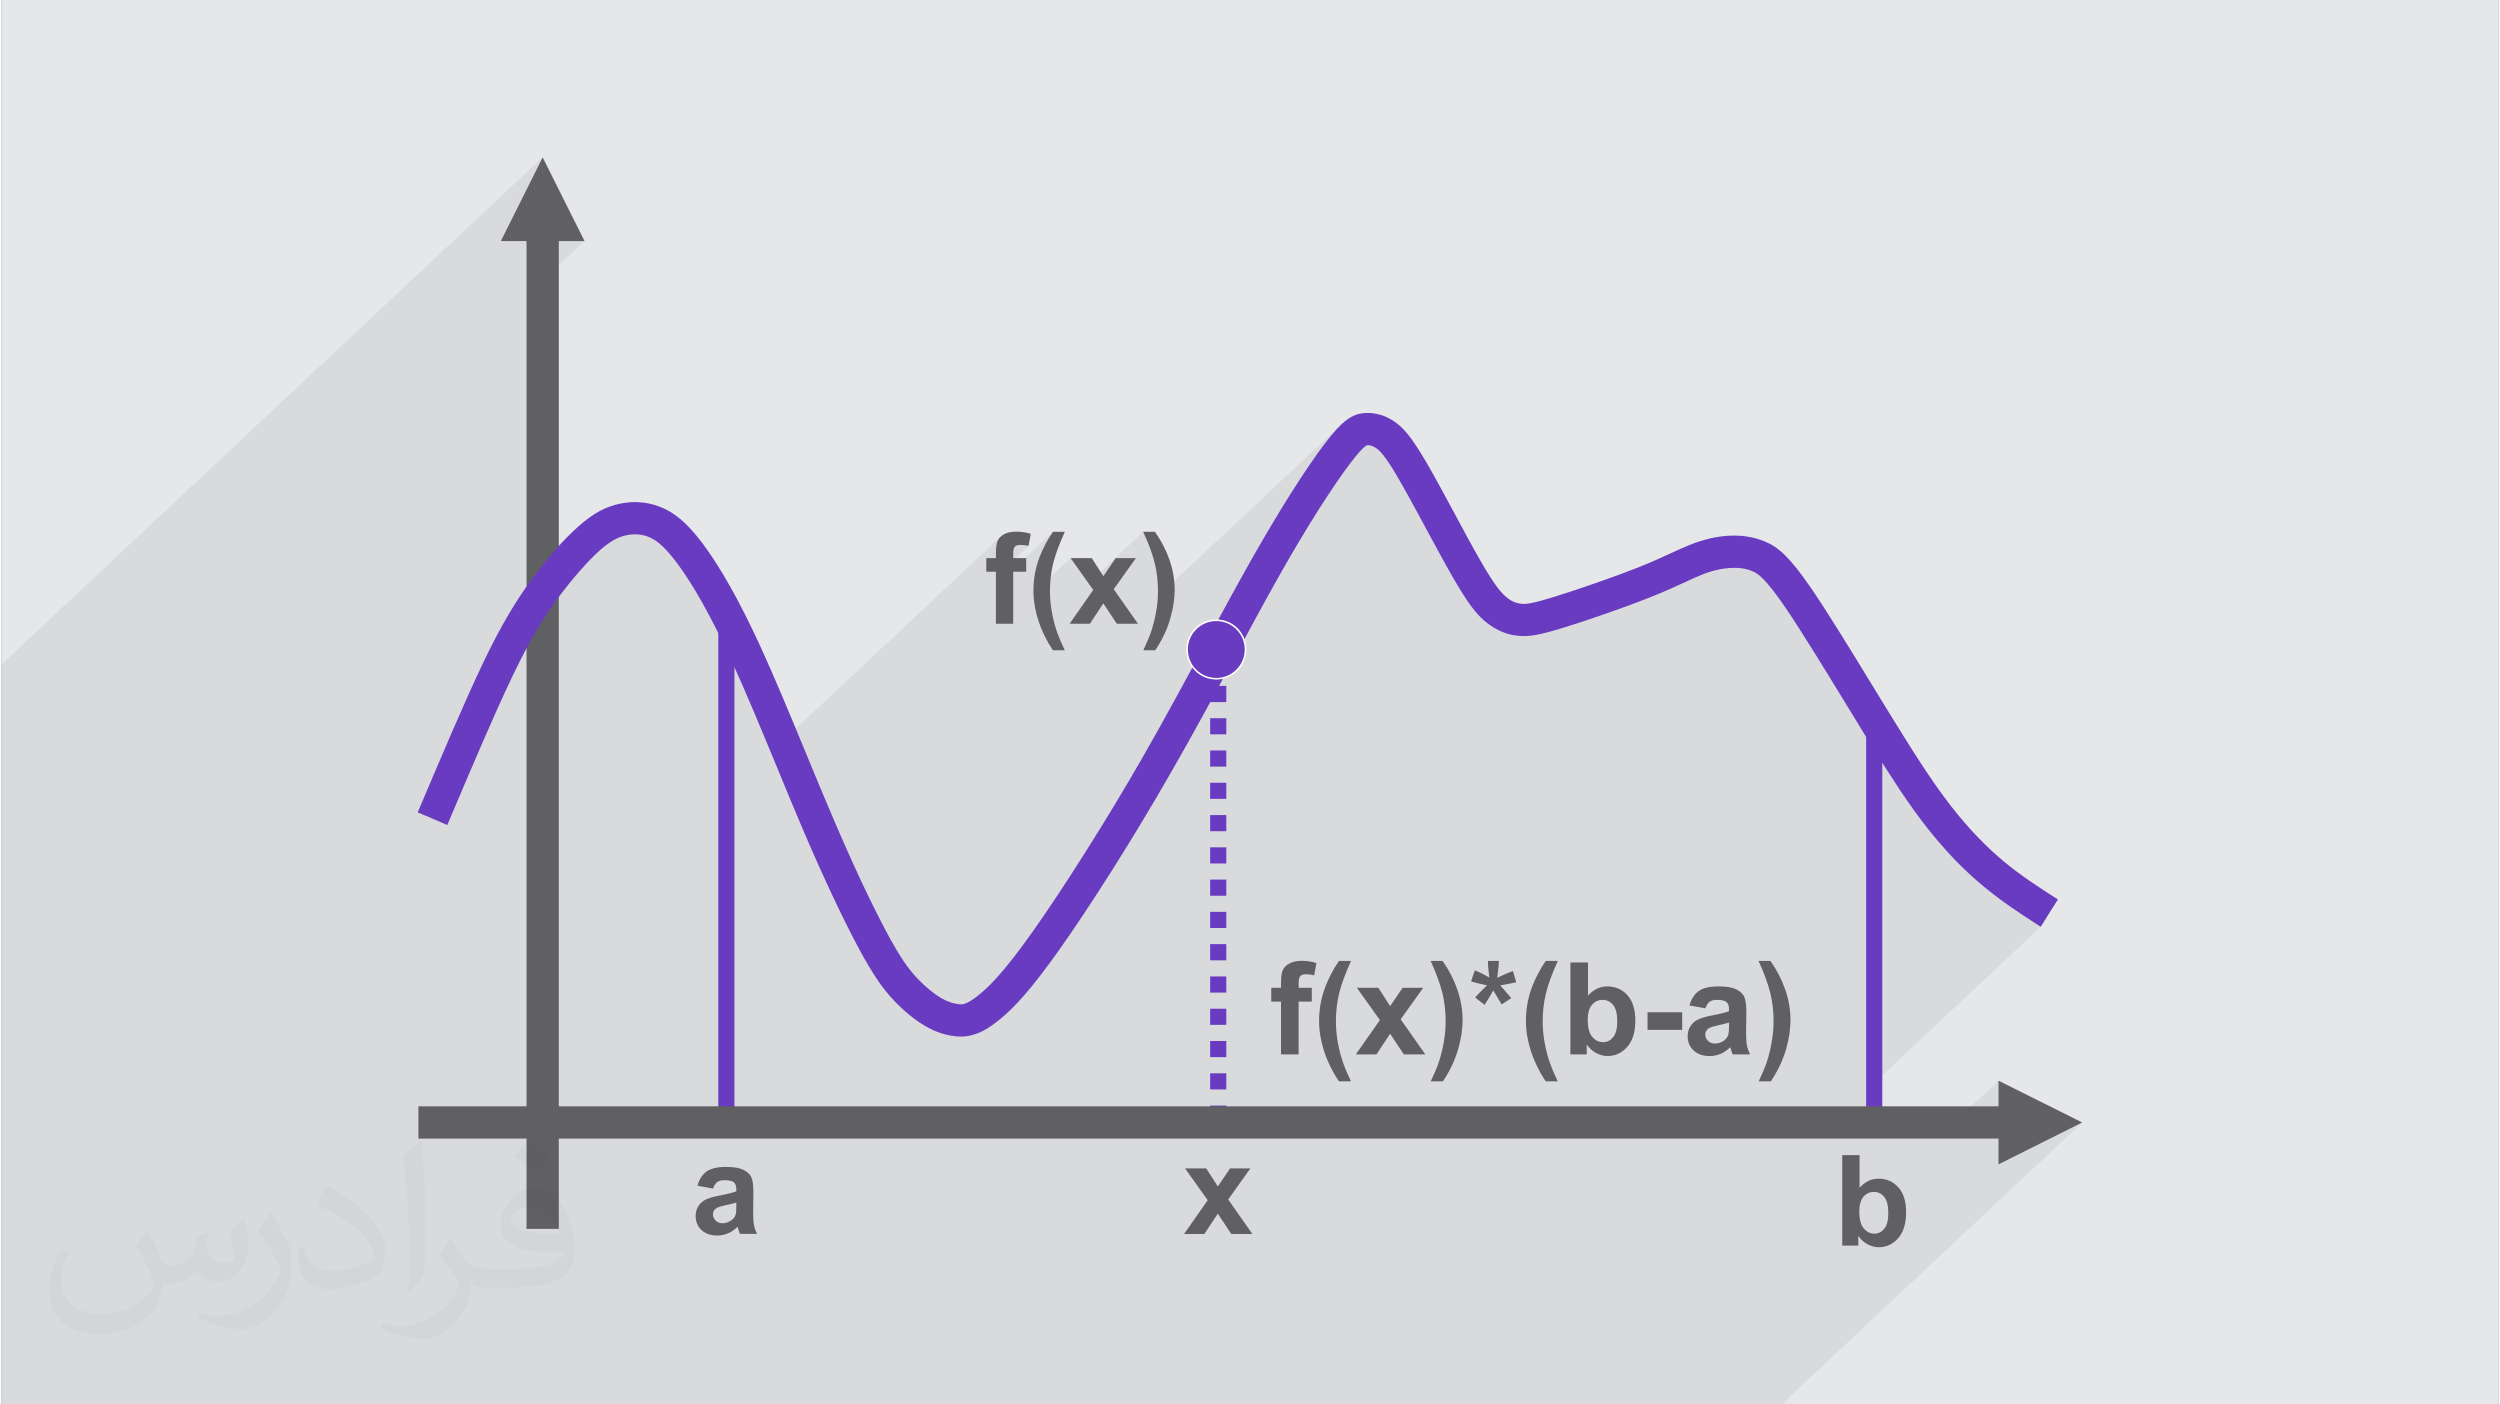 <?xml version="1.0" encoding="UTF-8"?>
<!DOCTYPE svg PUBLIC "-//W3C//DTD SVG 1.0//EN" "http://www.w3.org/TR/2001/REC-SVG-20010904/DTD/svg10.dtd">
<!-- Creator: CorelDRAW 2017 -->
<svg xmlns="http://www.w3.org/2000/svg" xml:space="preserve" width="356px" height="200px" version="1.0" shape-rendering="geometricPrecision" text-rendering="geometricPrecision" image-rendering="optimizeQuality" fill-rule="evenodd" clip-rule="evenodd"
viewBox="0 0 35600 20025"
 xmlns:xlink="http://www.w3.org/1999/xlink">
 <rect x="0" y="0" width="35600" height="20025" fill="#808080" stroke="none"/>
 <g id="Layer_x0020_1">
  <g id="_2557133759728">
   <path fill="#E6E7E8" d="M0 0l35600 0 0 20025 -35600 0 0 -20025z"/>
   <path fill="#373435" fill-opacity="0.078" d="M28472 15774l-246 230 1439 0 2 0 -4290 4021 -25377 0 0 -10552 7715 -7231 0 2 0 1409 230 -216 367 0 -597 559 0 3985 435 -408 -41 40 -41 42 -42 43 -43 45 -42 47 -43 47 -42 50 -44 51 -43 52 -43 53 -11 14 0 553 753 -705 34 -32 32 -30 30 -26 29 -23 28 -22 27 -20 26 -18 25 -16 25 -15 24 -13 22 -11 21 -10 20 -9 21 -7 20 -7 19 -6 20 -5 20 -4 19 -4 20 -3 20 -3 19 -2 20 -1 19 0 20 0 20 1 19 2 19 2 19 3 19 4 19 5 19 5 19 6 19 7 19 8 19 9 20 10 20 11 21 13 21 15 21 16 23 18 26 23 27 25 28 29 29 31 30 34 32 38 33 41 34 44 40 55 43 60 43 64 46 69 47 75 48 79 50 85 52 90 47 85 48 89 11 22 121 -113 0 348 18 36 52 107 54 112 54 117 40 86 39 88 40 90 41 92 40 93 41 95 42 97 41 97 42 99 41 99 42 100 42 100 42 101 37 89 3271 -3066 -11 13 -10 12 -8 14 -7 14 -6 16 -5 17 -4 19 -4 21 -2 23 -2 25 -2 27 0 28 0 71 -137 128 0 66 25 0 383 -358 6 -6 8 -5 8 -4 9 -4 11 -3 11 -2 12 -1 13 0 14 0 15 1 14 1 14 1 15 2 15 3 15 3 15 3 -466 436 0 126 814 -763 -28 42 -27 43 -26 44 -25 44 -23 46 -22 47 -21 48 -20 48 -20 58 -18 58 -15 58 -12 60 -10 61 -7 61 -4 62 -1 63 1 30 529 -497 254 356 781 -732 29 65 27 63 24 60 22 58 19 55 18 53 14 51 13 48 10 47 10 47 7 49 7 49 5 50 3 51 2 51 1 52 0 25 -1 26 -1 21 2621 -2456 -33 32 -35 36 -37 42 -40 47 -43 53 -46 59 -49 64 -52 72 -57 80 -59 86 -64 94 -66 100 -71 108 -73 115 -63 101 -66 106 -68 112 -70 117 -73 122 -74 128 -29 50 1470 -1377 19 -19 18 -14 5 -4 4 -3 4 -2 3 -2 2 -1 2 -1 2 0 2 0 7 -1 7 0 7 0 6 1 7 1 7 1 7 1 6 2 8 2 9 3 8 4 9 4 9 4 9 5 10 6 9 6 11 8 12 8 11 10 13 11 13 13 13 15 15 17 16 20 22 28 24 32 25 36 27 41 29 45 31 50 33 56 36 62 42 72 44 79 47 84 49 89 50 92 52 95 52 96 52 98 50 92 49 91 49 90 47 87 46 84 44 80 42 75 40 69 41 72 39 66 37 61 35 55 33 52 31 46 30 43 28 39 30 39 29 35 28 33 28 29 26 27 27 25 26 22 26 22 26 20 27 20 28 18 27 17 27 15 28 15 28 13 28 12 28 11 29 10 29 9 29 8 29 6 29 6 30 4 29 3 29 3 30 1 30 0 32 -1 32 -2 35 -4 37 -5 39 -7 36 -7 39 -8 42 -10 45 -12 48 -13 53 -15 57 -17 61 -19 68 -21 72 -23 76 -25 80 -26 82 -28 85 -28 86 -30 87 -30 77 -27 76 -28 77 -27 75 -28 74 -28 73 -27 60 -23 929 -871 0 1 -929 870 10 -4 68 -27 83 -33 76 -32 71 -30 66 -28 60 -27 57 -26 53 -24 49 -23 32 -14 31 -14 29 -14 29 -13 27 -12 26 -11 25 -11 24 -10 29 -11 28 -11 28 -9 27 -9 27 -9 26 -7 27 -8 26 -6 1 0 25 -6 24 -5 25 -4 23 -4 24 -3 23 -3 23 -2 22 -2 22 -1 22 -1 21 0 22 0 21 1 20 1 21 2 20 3 19 3 19 3 19 4 19 5 18 6 19 6 19 7 18 7 17 7 17 9 17 9 18 12 18 13 20 16 21 18 22 22 31 31 32 37 36 42 38 47 41 54 45 62 49 68 52 75 44 66 46 70 48 73 50 78 52 81 53 83 54 86 56 89 56 90 57 92 57 93 57 94 58 94 58 94 58 94 57 94 29 48 30 49 31 51 33 54 35 57 38 62 12 19 80 -74 0 203 63 103 65 104 63 100 60 95 58 92 56 87 55 83 52 80 54 79 52 76 50 73 50 70 49 67 48 66 48 63 48 61 48 61 49 60 49 58 50 58 49 56 50 55 50 54 50 53 50 51 50 49 51 49 50 48 51 46 51 46 52 45 52 43 102 83 103 79 102 74 101 72 102 69 101 67 101 66 1 0 346 -324 0 0 -346 324 100 65 3 1 0 1 -2489 2333 0 381 230 0 -81 76 1101 0 637 -596 0 366z"/>
   <g>
    <path fill="none" d="M7715 17521l0 -15279"/>
    <path fill="#606062" fill-rule="nonzero" d="M7945 3437l0 14084 -460 0 0 -14084 -366 0 596 -1193 597 1193 -367 0z"/>
    <path fill="none" d="M5943 16004l23724 0"/>
    <path fill="#693BC1" fill-rule="nonzero" d="M5933 11582l1 -1 0 0c336,-793 672,-1586 928,-2122 131,-275 248,-496 362,-690 113,-193 219,-350 329,-500 114,-155 232,-302 345,-432 114,-129 228,-245 333,-337 111,-98 210,-167 303,-217 99,-52 192,-83 285,-102 93,-19 186,-27 279,-20 95,6 191,27 287,64 96,37 191,90 294,176 94,79 195,188 311,340 117,156 252,361 403,630 128,227 268,503 421,834 206,448 439,1010 665,1558 120,290 238,577 362,866 155,364 296,679 421,946 140,296 264,544 370,741 99,182 176,310 242,407l1 0c66,95 123,164 182,227 59,61 117,116 173,162 59,48 115,88 166,118 44,26 85,44 123,58 35,12 68,20 98,25 27,5 48,8 65,7 15,0 31,-3 50,-9 21,-7 47,-18 81,-38 41,-25 91,-61 157,-118 69,-59 153,-137 265,-267 118,-134 267,-324 465,-603 210,-297 475,-693 759,-1145 260,-410 534,-862 798,-1321 311,-540 627,-1126 923,-1675 216,-398 420,-775 632,-1151 213,-377 405,-696 570,-958 200,-316 366,-556 491,-719 126,-166 218,-262 294,-320 107,-82 188,-101 270,-107 69,-5 138,2 210,22 68,18 135,49 202,93 64,43 129,97 210,199 69,86 152,212 265,405 113,195 254,457 395,718 126,235 252,469 361,658 103,181 181,302 244,387 55,73 97,116 137,147 37,30 73,52 107,66 33,13 67,21 101,25 36,3 76,2 136,-10 76,-14 179,-42 331,-89 169,-52 394,-126 620,-206 205,-71 408,-146 572,-211 202,-80 361,-153 492,-214 89,-41 165,-76 245,-108 100,-40 193,-70 283,-91l0 -1c90,-21 179,-34 266,-40 88,-5 175,-3 261,9 90,13 178,36 264,72 92,38 182,90 297,204 98,98 217,246 379,483 234,344 567,889 873,1390 118,193 233,382 283,461 179,291 330,530 468,737 133,199 254,368 378,526 122,155 244,295 365,420 123,128 246,242 369,344 245,204 506,371 766,538l0 0 0 0 0 1 2 1 -114 179 -131 210 0 -1 -3 -1c-269,-174 -539,-347 -813,-575 -139,-115 -274,-240 -407,-377 -134,-140 -266,-291 -395,-455 -127,-161 -255,-340 -399,-555 -138,-208 -293,-452 -477,-751 -128,-208 -204,-332 -283,-462 -303,-496 -632,-1034 -861,-1371 -145,-212 -246,-339 -324,-416 -61,-62 -106,-88 -150,-106 -49,-21 -99,-34 -150,-41 -54,-8 -110,-9 -169,-5 -59,4 -122,13 -189,29l-1 0c-69,16 -141,39 -218,70 -63,25 -136,59 -223,99 -128,60 -285,132 -515,223 -177,71 -386,147 -590,219 -233,81 -463,158 -636,211 -170,52 -288,84 -381,101 -108,21 -186,23 -264,15 -79,-7 -156,-25 -232,-57 -75,-31 -148,-73 -219,-130 -70,-55 -138,-123 -220,-232 -73,-99 -160,-235 -274,-434 -102,-177 -234,-422 -367,-668 -140,-260 -281,-521 -388,-705 -99,-172 -170,-280 -227,-350 -44,-56 -75,-83 -104,-102 -26,-17 -50,-28 -71,-34 -17,-5 -36,-7 -54,-5 -4,0 -10,2 -24,13 -45,34 -109,103 -208,233 -119,155 -277,385 -468,685 -167,265 -356,579 -559,939 -178,315 -396,718 -626,1144 -289,535 -597,1106 -931,1685 -273,475 -549,931 -806,1338 -290,459 -559,863 -774,1166 -207,291 -366,493 -493,639 -132,152 -231,244 -313,314 -86,73 -157,125 -220,163 -68,41 -128,66 -183,83 -59,18 -113,27 -169,29 -55,1 -105,-3 -159,-13 -50,-9 -107,-22 -171,-45 -60,-21 -128,-52 -202,-96 -71,-41 -148,-95 -225,-159 -73,-60 -146,-127 -216,-202 -74,-78 -146,-164 -227,-282l0 -1c-80,-117 -166,-259 -268,-448 -105,-194 -233,-449 -381,-764 -132,-282 -277,-603 -429,-961 -109,-254 -235,-560 -363,-871 -222,-536 -449,-1086 -658,-1539 -146,-318 -282,-583 -405,-803 -140,-248 -263,-436 -369,-577 -93,-123 -171,-207 -239,-265 -61,-51 -113,-80 -164,-100 -51,-20 -101,-30 -152,-34 -53,-3 -105,1 -157,12 -52,10 -105,28 -163,59 -64,33 -133,82 -214,153 -85,75 -185,178 -290,298 -109,123 -218,260 -321,399 -104,142 -202,287 -304,461 -101,173 -211,382 -342,655 -266,559 -594,1332 -921,2105l0 1 0 1 -354 -152 -68 -28 0 -1 -1 0z"/>
    <path fill="#693BC1" fill-rule="nonzero" d="M10219 16004l0 -7326 230 0 0 7326 -230 0z"/>
    <path fill="#693BC1" fill-rule="nonzero" d="M17462 9549l-230 0 0 -230 230 0 0 230zm0 6444l-230 0 0 -230 230 0 0 230zm0 -460l-230 0 0 -230 230 0 0 230zm0 -461l-230 0 0 -230 230 0 0 230zm0 -460l-230 0 0 -230 230 0 0 230zm0 -460l-230 0 0 -230 230 0 0 230zm0 -460l-230 0 0 -231 230 0 0 231zm0 -461l-230 0 0 -230 230 0 0 230zm0 -460l-230 0 0 -230 230 0 0 230zm0 -460l-230 0 0 -230 230 0 0 230zm0 -460l-230 0 0 -230 230 0 0 230zm0 -461l-230 0 0 -230 230 0 0 230zm0 -460l-230 0 0 -230 230 0 0 230zm0 -460l-230 0 0 -230 230 0 0 230zm0 -460l-230 0 0 -231 230 0 0 231z"/>
    <path fill="#693BC1" fill-rule="nonzero" d="M26815 10303l0 5625 -230 0 0 -5625 230 0z"/>
    <path fill="#693BC1" d="M17320 8843c230,0 417,187 417,417 0,231 -187,417 -417,417 -231,0 -417,-186 -417,-417 0,-230 186,-417 417,-417z"/>
    <path fill="#FEFEFE" fill-rule="nonzero" d="M17320 8832c118,0 225,48 303,125 77,78 125,185 125,303 0,119 -48,226 -125,303 -78,78 -185,126 -303,126 -119,0 -226,-48 -303,-126 -78,-77 -126,-184 -126,-303 0,-118 48,-225 126,-303 77,-77 184,-125 303,-125zm286 142c-73,-74 -174,-119 -286,-119 -112,0 -214,45 -287,119 -74,73 -119,174 -119,286 0,112 45,214 119,287 73,74 175,119 287,119 112,0 213,-45 286,-119 74,-73 119,-175 119,-287 0,-112 -45,-213 -119,-286z"/>
    <path fill="#606062" fill-rule="nonzero" d="M10145 16946l-223 -40c25,-91 68,-159 130,-203 61,-43 153,-65 274,-65 110,0 193,13 247,39 53,26 92,59 113,99 22,40 33,114 33,221l-3 288c0,82 4,143 12,182 7,39 22,81 44,125l-245 0c-7,-16 -15,-40 -24,-72 -4,-15 -7,-24 -9,-29 -42,42 -87,73 -135,93 -48,21 -99,32 -153,32 -96,0 -172,-27 -227,-79 -55,-52 -83,-118 -83,-198 0,-52 13,-99 38,-141 25,-41 61,-73 106,-95 46,-21 111,-41 196,-57 116,-22 196,-42 240,-61l0 -25c0,-48 -11,-82 -35,-103 -24,-20 -68,-30 -133,-30 -44,0 -78,8 -103,26 -25,18 -45,48 -60,93zm331 200c-31,10 -81,23 -150,37 -69,15 -114,29 -135,43 -32,23 -48,52 -48,87 0,35 13,65 39,90 26,25 58,38 98,38 45,0 87,-15 128,-44 30,-22 49,-49 59,-82 6,-21 9,-61 9,-120l0 -49z"/>
    <path fill="#606062" fill-rule="nonzero" d="M16860 17594l337 -482 -323 -453 302 0 165 257 175 -257 289 0 -316 443 345 492 -301 0 -192 -290 -192 290 -289 0z"/>
    <path fill="#606062" fill-rule="nonzero" d="M26244 17760l0 -1290 247 0 0 465c76,-86 166,-130 270,-130 114,0 208,41 283,124 74,82 111,201 111,356 0,159 -38,282 -113,369 -76,86 -169,129 -277,129 -54,0 -106,-14 -158,-41 -52,-28 -97,-67 -134,-120l0 138 -229 0zm243 -486c0,97 16,169 46,215 43,67 100,100 171,100 55,0 101,-24 140,-71 38,-47 57,-120 57,-221 0,-107 -19,-184 -58,-232 -39,-47 -88,-71 -149,-71 -59,0 -108,23 -148,70 -39,46 -59,116 -59,210z"/>
    <path fill="#606062" fill-rule="nonzero" d="M14040 7958l137 0 0 -71c0,-78 8,-137 25,-176 17,-39 48,-70 93,-95 45,-24 102,-36 171,-36 71,0 140,10 208,31l-31 172c-41,-9 -79,-14 -117,-14 -36,0 -62,8 -78,25 -16,17 -24,49 -24,97l0 67 185 0 0 194 -185 0 0 741 -247 0 0 -741 -137 0 0 -194zm1119 1313l-170 0c-90,-136 -159,-276 -206,-422 -47,-146 -71,-287 -71,-424 0,-169 29,-329 87,-481 51,-131 115,-252 192,-362l169 0c-80,177 -136,328 -167,453 -30,124 -45,256 -45,396 0,96 9,194 27,295 18,101 43,196 74,287 21,60 57,146 110,258zm69 -378l337 -482 -323 -453 302 0 165 257 175 -257 289 0 -316 443 345 492 -301 0 -192 -290 -192 290 -289 0zm1051 378c49,-105 83,-185 103,-240 20,-56 39,-120 56,-193 17,-72 29,-141 38,-206 8,-66 12,-133 12,-201 0,-140 -15,-272 -45,-396 -30,-125 -85,-276 -166,-453l168 0c88,126 158,259 207,400 49,142 74,285 74,430 0,123 -20,254 -59,394 -43,157 -116,312 -217,465l-171 0z"/>
    <path fill="#606062" fill-rule="nonzero" d="M18103 14084l139 0 0 -72c0,-80 8,-140 25,-179 18,-40 49,-72 95,-96 46,-25 104,-38 174,-38 71,0 142,11 211,32l-32 175c-41,-10 -80,-15 -118,-15 -37,0 -64,9 -80,26 -16,17 -24,50 -24,99l0 68 188 0 0 197 -188 0 0 752 -251 0 0 -752 -139 0 0 -197zm1136 1333l-172 0c-92,-137 -162,-280 -210,-428 -48,-149 -72,-292 -72,-431 0,-172 30,-334 89,-488 51,-133 116,-256 195,-369l172 0c-82,180 -139,334 -170,460 -30,127 -46,261 -46,403 0,98 9,197 27,300 19,102 44,199 76,292 21,61 58,148 111,261zm70 -384l343 -489 -328 -460 306 0 168 261 178 -261 294 0 -322 449 351 500 -306 0 -195 -294 -195 294 -294 0zm1068 384c50,-106 85,-187 105,-243 20,-57 39,-122 57,-196 17,-74 30,-144 38,-210 8,-67 13,-135 13,-204 0,-142 -16,-276 -46,-403 -31,-126 -87,-280 -168,-460l170 0c90,128 160,264 210,407 50,144 75,289 75,437 0,124 -20,258 -59,400 -45,160 -118,317 -221,472l-174 0zm768 -1090l-135 -105c44,-49 88,-95 134,-139 19,-18 31,-29 35,-34 -15,-3 -57,-12 -127,-29 -51,-13 -84,-22 -100,-28l54 -157c77,31 146,66 207,104 -14,-97 -21,-176 -21,-238l157 0c0,44 -8,124 -24,240 12,-4 37,-16 76,-35 54,-24 103,-45 148,-62l47 161c-66,15 -142,30 -228,44l106 122c21,24 38,44 51,60l-137 90 -119 -200c-36,64 -77,133 -124,206zm1042 1090l-172 0c-91,-137 -161,-280 -209,-428 -48,-149 -72,-292 -72,-431 0,-172 29,-334 88,-488 52,-133 116,-256 195,-369l172 0c-82,180 -139,334 -169,460 -31,127 -47,261 -47,403 0,98 9,197 28,300 18,102 43,199 75,292 21,61 58,148 111,261zm181 -384l0 -1310 251 0 0 473c78,-88 169,-132 275,-132 116,0 211,41 287,125 75,84 113,204 113,361 0,163 -38,288 -115,376 -77,87 -171,131 -281,131 -55,0 -108,-14 -161,-42 -53,-28 -98,-68 -136,-121l0 139 -233 0zm247 -493c0,99 16,172 47,219 44,67 101,100 174,100 55,0 102,-23 142,-71 39,-48 58,-123 58,-225 0,-109 -20,-187 -59,-235 -39,-48 -90,-72 -151,-72 -60,0 -110,23 -150,70 -40,47 -61,118 -61,214zm853 144l0 -251 494 0 0 251 -494 0zm825 -308l-227 -40c26,-93 70,-161 132,-206 63,-44 156,-66 279,-66 112,0 196,13 251,39 54,27 93,60 115,101 22,41 34,116 34,225l-4 293c0,83 4,144 12,184 8,40 23,82 45,127l-249 0c-7,-16 -15,-41 -24,-73 -4,-15 -7,-25 -9,-29 -43,42 -88,73 -137,94 -49,21 -101,32 -156,32 -97,0 -174,-26 -230,-80 -56,-52 -85,-119 -85,-201 0,-53 13,-101 39,-143 26,-42 61,-74 108,-96 46,-22 112,-42 199,-59 117,-22 199,-42 244,-61l0 -26c0,-49 -12,-83 -36,-104 -24,-21 -69,-31 -135,-31 -45,0 -80,8 -105,26 -25,18 -45,49 -61,94zm337 203c-32,11 -83,24 -153,39 -70,15 -115,29 -137,44 -32,23 -49,52 -49,88 0,35 13,66 40,91 26,26 59,38 100,38 45,0 88,-14 129,-44 30,-23 50,-50 60,-83 6,-22 10,-62 10,-123l0 -50zm423 838c49,-106 84,-187 105,-243 20,-57 39,-122 56,-196 17,-74 30,-144 38,-210 9,-67 13,-135 13,-204 0,-142 -15,-276 -46,-403 -30,-126 -86,-280 -168,-460l170 0c90,128 160,264 210,407 50,144 75,289 75,437 0,124 -19,258 -59,400 -44,160 -118,317 -220,472l-174 0z"/>
    <path fill="#606062" fill-rule="nonzero" d="M28472 16234l-22529 0 0 -460 22529 0 0 -366 1193 596 -1193 597 0 -367z"/>
   </g>
   <path fill="#373435" fill-opacity="0.031" d="M2082 17547c68,103 112,202 155,312 32,64 49,183 199,183 44,0 107,-14 163,-45 63,-33 111,-83 136,-159l60 -202 146 -72 10 10c-20,76 -25,149 -25,206 0,169 146,233 262,233 68,0 129,-33 129,-95 0,-80 -34,-216 -78,-338 68,-68 136,-136 214,-191l12 6c34,144 53,286 53,381 0,93 -41,196 -75,264 -70,132 -194,237 -344,237 -114,0 -241,-57 -328,-163l-5 0c-82,102 -209,194 -412,194l-63 0c-10,134 -39,229 -83,314 -121,237 -480,404 -818,404 -470,0 -706,-272 -706,-633 0,-223 73,-431 185,-578l92 38c-70,134 -117,261 -117,385 0,338 275,499 592,499 294,0 658,-187 724,-404 -25,-237 -114,-349 -250,-565 41,-72 94,-144 160,-221l12 0zm5421 -1274c99,62 196,136 291,220 -53,75 -119,143 -201,203 -95,-77 -190,-143 -287,-213 66,-74 131,-146 197,-210zm51 926c-160,0 -291,105 -291,183 0,167 320,219 703,217 -48,-196 -216,-400 -412,-400zm-359 895c208,0 390,-6 529,-41 155,-40 286,-118 286,-172 0,-14 0,-31 -5,-45 -87,8 -187,8 -274,8 -282,0 -498,-64 -583,-222 -21,-44 -36,-93 -36,-149 0,-153 66,-303 182,-406 97,-85 204,-138 313,-138 197,0 354,158 464,408 60,136 101,293 101,491 0,132 -36,243 -118,326 -153,148 -435,204 -867,204l-196 0 0 0 -51 0c-107,0 -184,-19 -245,-66l-10 0c3,25 5,49 5,72 0,97 -32,221 -97,320 -192,286 -400,410 -580,410 -182,0 -405,-70 -606,-161l36 -70c65,27 155,45 279,45 325,0 752,-313 805,-618 -12,-25 -34,-58 -65,-93 -95,-113 -155,-208 -211,-307 48,-95 92,-171 133,-240l17 -2c139,283 265,446 546,446l44 0 0 0 204 0zm-1408 299c24,-130 26,-276 26,-413l0 -202c0,-377 -48,-926 -87,-1283 68,-74 163,-160 238,-218l22 6c51,450 63,971 63,1452 0,126 -5,249 -17,340 -7,114 -73,200 -214,332l-31 -14zm-1449 -596c7,177 94,317 398,317 189,0 349,-49 526,-134 32,-14 49,-33 49,-49 0,-111 -85,-258 -228,-392 -139,-126 -323,-237 -495,-311 -59,-25 -78,-52 -78,-77 0,-51 68,-158 124,-235l19 -2c197,103 417,256 580,427 148,157 240,316 240,489 0,128 -39,249 -102,361 -216,109 -446,192 -674,192 -277,0 -466,-130 -466,-436 0,-33 0,-84 12,-150l95 0zm-501 -503l172 278c63,103 122,215 122,392l0 227c0,183 -117,379 -306,573 -148,132 -279,188 -400,188 -180,0 -386,-56 -624,-159l27 -70c75,20 162,37 269,37 342,-2 692,-252 852,-557 19,-35 26,-68 26,-91 0,-35 -19,-74 -34,-109 -87,-165 -184,-315 -291,-454 56,-88 112,-173 173,-257l14 2z"/>
  </g>
 </g>
</svg>
